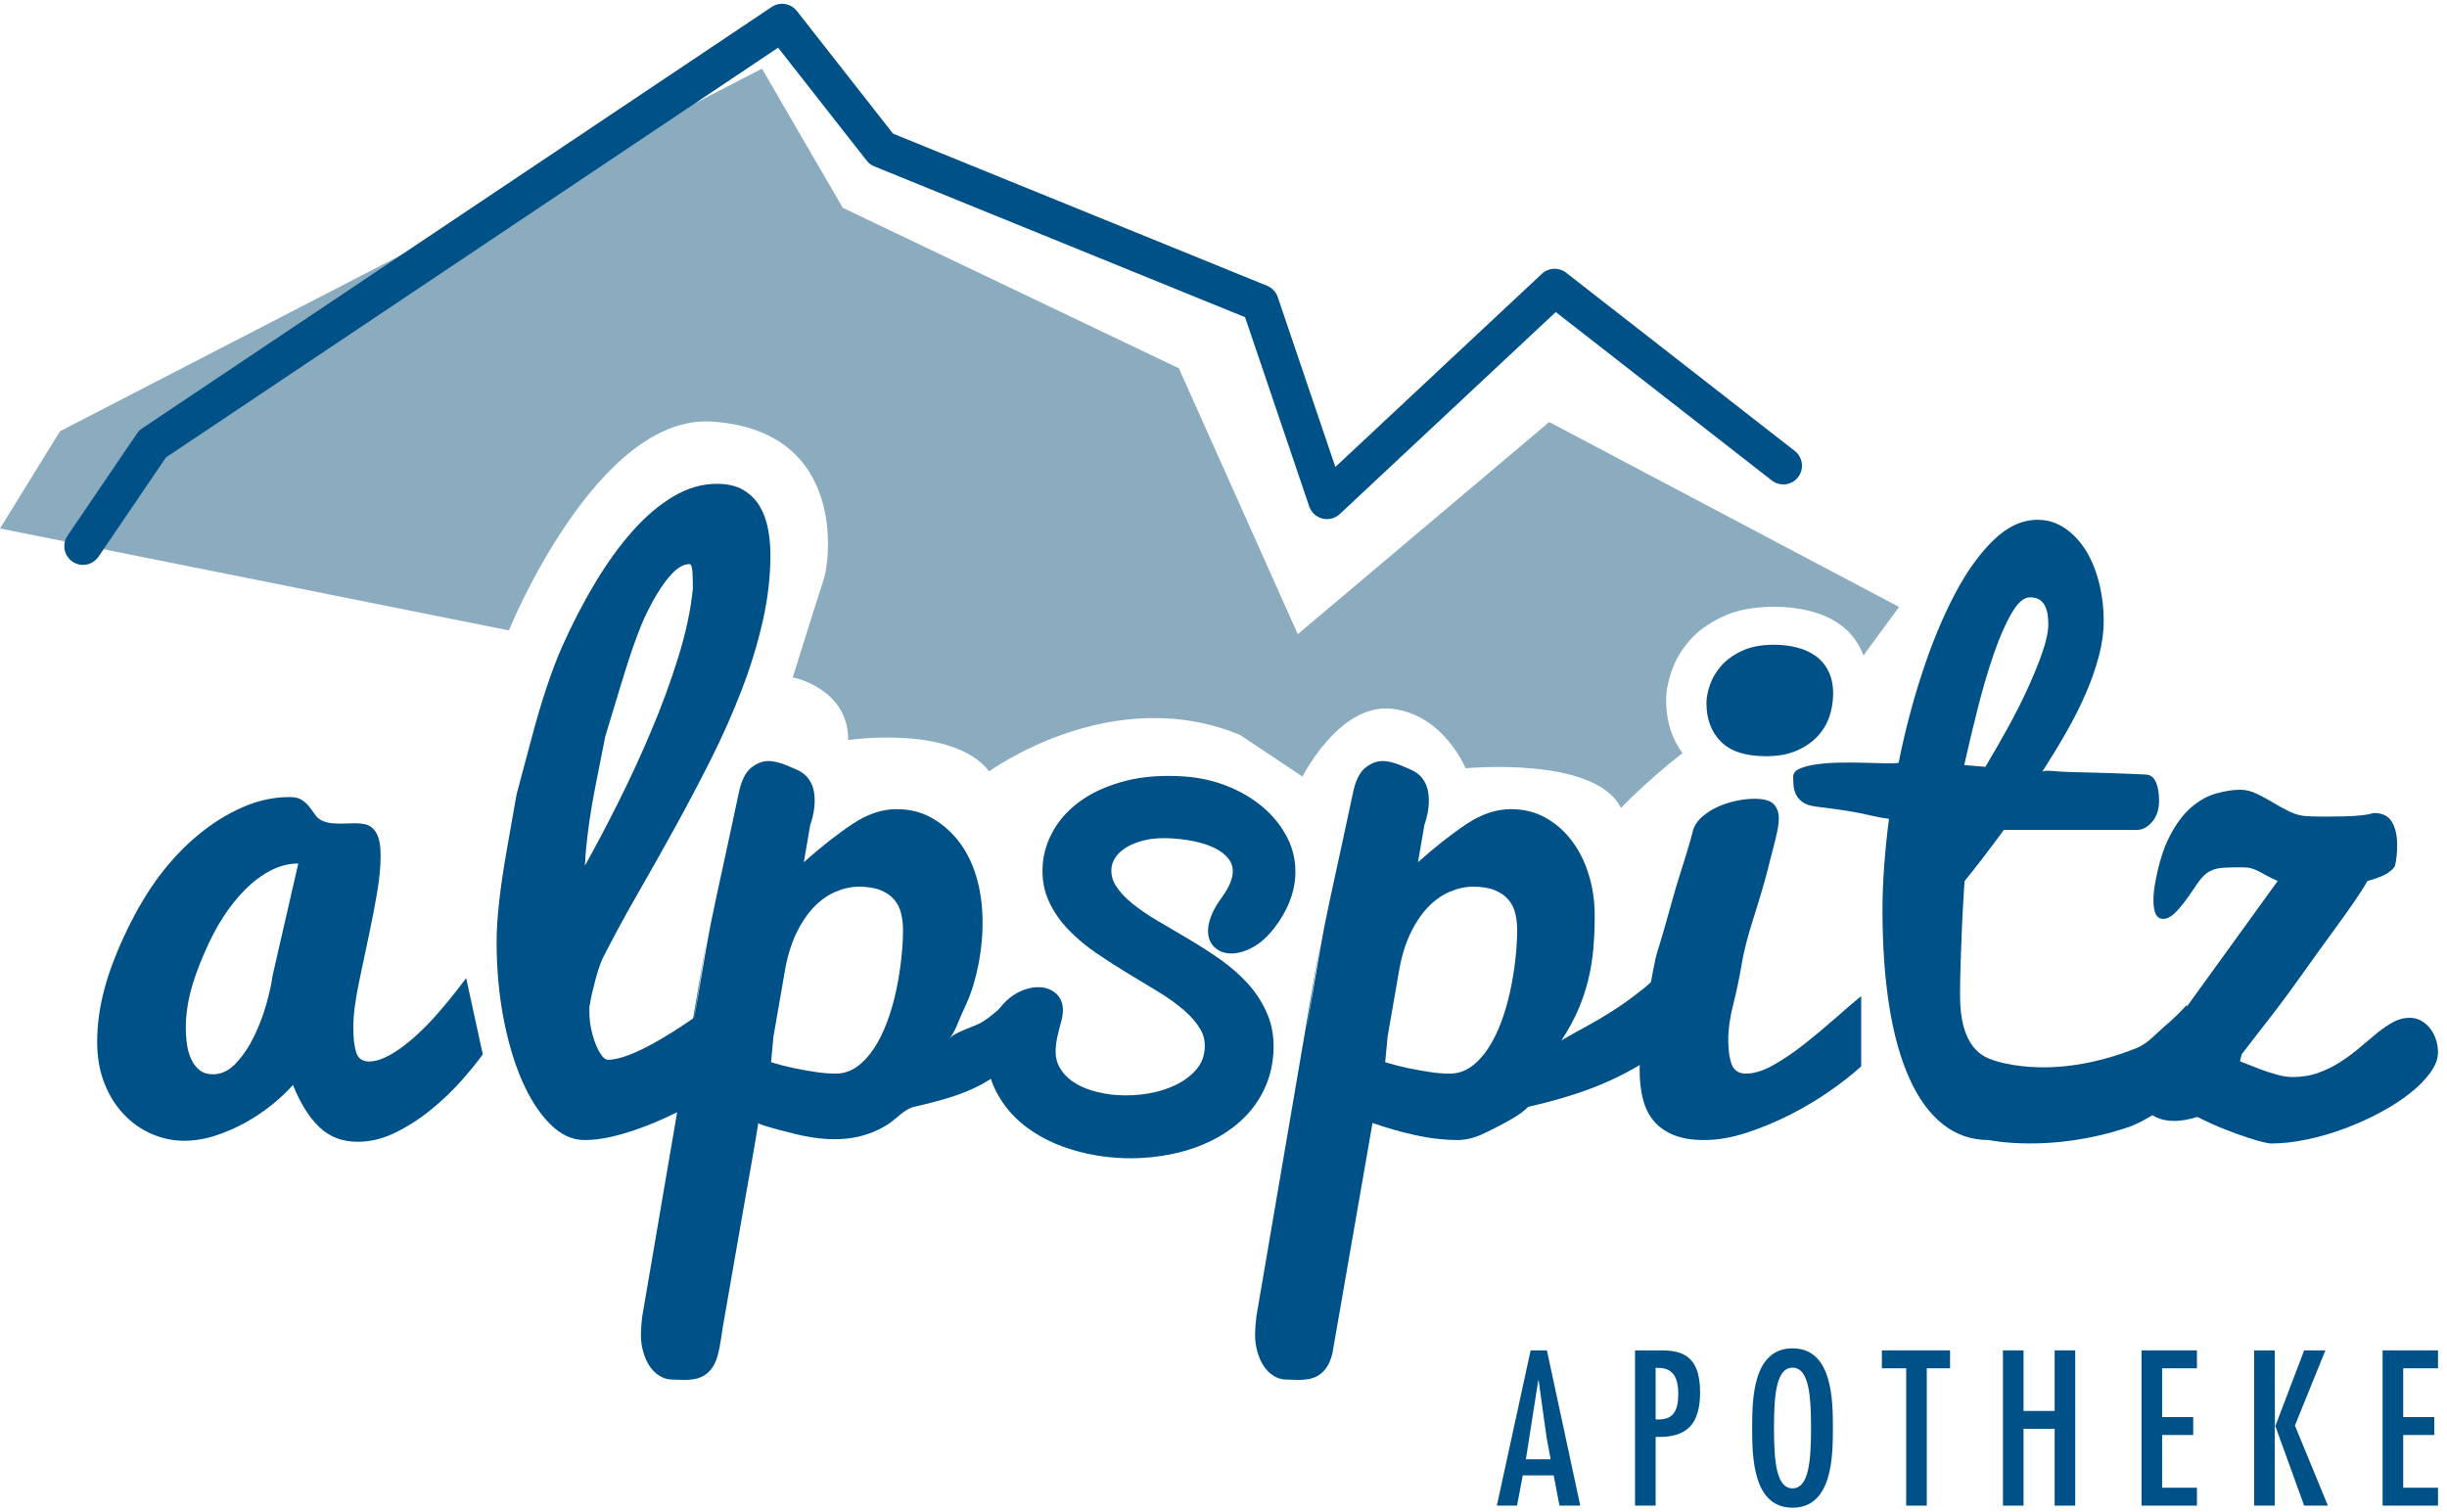 <?xml version="1.0" encoding="UTF-8" standalone="no"?>
<!DOCTYPE svg PUBLIC "-//W3C//DTD SVG 1.1//EN" "http://www.w3.org/Graphics/SVG/1.1/DTD/svg11.dtd">
<svg width="100%" height="100%" viewBox="0 0 495 306" version="1.1" xmlns="http://www.w3.org/2000/svg" xmlns:xlink="http://www.w3.org/1999/xlink" xml:space="preserve" xmlns:serif="http://www.serif.com/" style="fill-rule:evenodd;clip-rule:evenodd;stroke-linejoin:round;stroke-miterlimit:2;">
    <g id="g12" transform="matrix(0.133,0,0,-0.133,0,305.04)">
        <g id="ink_ext_XXXXXX">
            <g id="g121" serif:id="g12">
                <path id="path14" d="M2534.1,1228.85C2534.1,1241.88 2536.92,1256.55 2542.49,1272.95C2548.08,1289.35 2557.25,1304.74 2569.78,1319.16C2582.41,1333.59 2599.2,1345.73 2620.24,1355.61C2641.16,1365.52 2667.37,1370.51 2698.71,1370.51C2718.31,1370.51 2736.79,1368.21 2754.17,1363.69C2771.55,1359.17 2786.63,1352.22 2799.54,1342.89C2812.38,1333.59 2822.6,1321.28 2830.16,1306.01C2831.68,1302.93 2832.95,1299.66 2834.18,1296.36L2888.43,1370.24L2356.33,1651.5L1973.88,1328.82L1793.03,1733.28L1281.81,1977.38L1158.93,2189.06L91.281,1637.53L0,1489.58L773.992,1334.53C773.992,1334.53 907.781,1664.55 1083.68,1652.18C1290.21,1637.65 1261.32,1437.76 1253.39,1413.95C1245.46,1390.13 1205.74,1263.06 1205.74,1263.06C1205.74,1263.06 1290.17,1247.2 1290.17,1167.78C1290.17,1167.78 1448.96,1191.62 1504.56,1120.13C1504.56,1120.13 1689.98,1256.29 1885.74,1175.72L1981.04,1112.18C1981.04,1112.18 2036.62,1223.35 2116.04,1215.42C2195.46,1207.48 2229.16,1124.78 2229.16,1124.78C2229.16,1124.78 2425.76,1143.93 2465.46,1064.53C2465.46,1064.53 2503.32,1104.44 2559,1147.98C2542.73,1169.65 2534.1,1196.39 2534.1,1228.85" style="fill:rgb(139,171,190);fill-rule:nonzero;"/>
                <path id="path16" d="M124.855,1434.25C119.797,1434.49 114.785,1436.09 110.281,1439.12C97.293,1447.98 93.926,1465.67 102.742,1478.63L208.418,1634.2C210.488,1637.22 213.086,1639.84 216.145,1641.86L1173.79,2282.97C1186.13,2291.25 1202.78,2288.57 1212,2276.87L1358.26,2090.25L1927.17,1858.82C1934.83,1855.72 1940.73,1849.46 1943.4,1841.63L2031.04,1583.18L2345.13,1877.01C2355.34,1886.63 2371.02,1887.28 2382.03,1878.67L2729.82,1607.53C2742.19,1597.89 2744.41,1579.99 2734.76,1567.61C2725.1,1555.19 2707.2,1553 2694.84,1562.67L2366.25,1818.86L2037.68,1511.5C2030.64,1504.93 2020.68,1502.34 2011.33,1504.68C2001.94,1507.03 1994.42,1513.99 1991.28,1523.14L1893.69,1811.03L1329.84,2040.42C1325.24,2042.29 1321.24,2045.31 1318.17,2049.22L1183.49,2221L252.395,1597.66L149.813,1446.68C144.004,1438.15 134.426,1433.78 124.855,1434.25" style="fill:rgb(0,81,135);fill-rule:nonzero;"/>
                <path id="path18" d="M282.578,731C282.578,721.922 283.191,713.172 284.426,704.66C285.652,696.109 287.871,688.512 291.035,681.852C294.199,675.16 298.398,669.691 303.699,665.539C308.953,661.391 315.652,659.289 323.711,659.289C336.738,659.289 348.484,664.961 359.055,676.27C369.609,687.559 378.738,701.172 386.504,717.07C394.23,732.98 400.438,749.422 405.203,766.391C409.973,783.359 413.047,797.5 414.453,808.801L453.691,979.961C439.309,979.961 425.254,976.379 411.57,969.27C397.891,962.129 385.02,952.469 372.859,940.301C360.781,928.102 349.641,914.172 339.453,898.551C329.258,882.852 319.27,863.578 309.453,840.609C299.59,817.629 292.688,797.461 288.613,780.07C284.59,762.648 282.578,746.289 282.578,731ZM734.297,689.738C726.238,678.398 715.43,665.051 701.914,649.801C688.43,634.512 673.223,619.969 656.379,606.16C639.531,592.309 621.445,580.602 602.168,570.98C582.813,561.398 563.547,556.641 544.23,556.641C520.891,556.641 501.445,563.988 485.867,578.789C470.293,593.539 456.902,614.988 445.559,643.141C437.051,633.398 426.648,623.539 414.238,613.43C401.836,603.359 388.313,594.238 373.645,586.059C358.977,577.93 343.645,571.23 327.734,566.051C311.797,560.832 295.891,558.199 279.941,558.199C263.098,558.199 246.699,561.648 230.715,568.559C214.766,575.461 200.625,585.398 188.379,598.309C176.055,611.25 166.23,626.988 158.84,645.609C151.484,664.191 147.781,685.141 147.781,708.531C147.781,734.738 151.484,761.699 158.914,789.32C166.316,816.969 177.781,846.852 193.359,879.031C208.887,911.25 225.574,939.031 243.406,962.5C261.25,985.922 280.723,1006.38 301.934,1023.85C323.098,1041.35 345.449,1055.25 368.953,1065.56C392.422,1075.88 416.34,1081.06 440.715,1081.06C448.809,1081.06 455.176,1079.45 459.773,1076.25C464.336,1073.08 468.164,1069.43 471.16,1065.36C474.16,1061.29 477.078,1057.3 479.91,1053.39C482.703,1049.49 486.238,1046.66 490.48,1044.89C494.707,1043.08 499.023,1041.93 503.457,1041.4C507.859,1040.86 512.383,1040.62 516.98,1040.62C520.84,1040.62 524.836,1040.7 528.895,1040.86C532.969,1041.07 536.914,1041.15 540.82,1041.15C546.113,1041.15 551.047,1040.62 555.652,1039.55C560.215,1038.48 564.277,1036.18 567.813,1032.64C571.309,1029.07 574.063,1024.1 575.996,1017.73C577.93,1011.35 578.867,1002.64 578.867,991.672C578.867,974.859 577.102,956.289 573.613,935.82C570.117,915.359 566.094,894.398 561.531,872.949C557.012,851.5 551.875,827 546.074,799.551C540.281,772.102 537.363,748.922 537.363,730.102C537.363,714.031 538.848,701.461 541.848,692.371C544.844,683.289 551.25,678.77 561.074,678.77C568.43,678.77 576.16,680.621 584.258,684.281C592.305,687.898 600.488,692.699 608.699,698.621C616.965,704.539 625.227,711.199 633.484,718.719C641.711,726.199 649.551,733.961 656.914,741.941C674.094,760.762 691.477,781.961 709.023,805.629L734.297,689.738" style="fill:rgb(0,81,135);fill-rule:nonzero;"/>
                <path id="path20" d="M889.59,976.629C905.41,1004.99 922.266,1036.79 940.02,1072.22C957.813,1107.6 974.617,1144.05 990.438,1181.61C1006.35,1219.13 1020.07,1256.57 1031.66,1293.89C1043.29,1331.24 1050.68,1366.01 1053.85,1398.27C1053.85,1408.5 1053.6,1417.25 1053.11,1424.53C1052.62,1431.8 1051.05,1435.42 1048.34,1435.42C1038.73,1435.42 1028.33,1428.72 1017.2,1415.41C1006.05,1402.05 994.883,1384.01 983.738,1361.28C972.605,1338.52 959.324,1301.49 943.879,1250.2C928.352,1198.96 920.613,1173.31 920.613,1173.31C920.613,1173.27 915.938,1149.52 906.484,1101.93C897.031,1054.34 891.395,1012.59 889.59,976.629ZM889.063,559.27C870.195,559.27 852.645,567.449 836.379,583.879C820.098,600.281 805.918,622.309 793.84,649.961C781.836,677.582 772.395,709.641 765.527,746.09C758.699,782.539 755.332,820.801 755.332,860.871C755.332,895.34 760.391,941.332 770.496,998.82C780.605,1056.35 785.703,1085.12 785.703,1085.12C785.703,1085.12 793.352,1113.81 808.672,1171.26C824.004,1228.71 839.414,1274.78 854.824,1309.5C870.234,1344.19 887.004,1376.61 905.09,1406.73C923.164,1436.86 942.109,1463.16 962.004,1485.55C981.855,1507.95 1002.56,1525.54 1024.22,1538.36C1045.84,1551.18 1067.82,1557.55 1090.14,1557.55C1106.41,1557.55 1119.85,1554.47 1130.41,1548.27C1140.98,1542.06 1149.32,1533.84 1155.35,1523.69C1161.44,1513.5 1165.67,1501.99 1168.13,1489.09C1170.56,1476.18 1171.8,1463.08 1171.8,1449.72C1171.8,1416.55 1167.89,1382.73 1160.04,1348.34C1152.19,1313.9 1141.63,1279.34 1128.27,1244.57C1114.96,1209.81 1099.51,1174.91 1082.04,1139.99C1064.49,1105.01 1046.25,1070.37 1027.3,1035.93C1008.32,1001.53 989.246,967.629 970.059,934.262C950.906,900.93 933.23,868.301 917.043,836.461C915.273,832.922 913.43,828.32 911.492,822.648C909.52,816.969 907.715,810.891 905.945,804.32C904.18,797.781 902.41,790.801 900.645,783.359C898.918,775.922 897.48,768.691 896.418,761.621L896.418,754.141C896.418,744.941 897.402,736.02 899.336,727.352C901.262,718.68 903.645,710.91 906.484,703.961C909.277,697.059 912.273,691.59 915.438,687.531C918.605,683.461 921.602,681.398 924.441,681.398C931.262,681.398 939.07,682.84 947.859,685.641C956.66,688.512 966.023,692.289 975.938,697.102C985.801,701.832 995.945,707.34 1006.39,713.539C1016.78,719.738 1026.85,726.031 1036.59,732.398C1059.19,747.238 1082.95,764.422 1107.72,783.891L1154.25,672.898C1122.07,651.57 1090.26,632.539 1058.82,615.859C1045.06,608.832 1030.88,601.879 1016.21,595.059C1001.57,588.199 986.863,582.121 972.031,576.77C957.234,571.43 942.773,567.199 928.672,563.988C914.578,560.832 901.387,559.27 889.063,559.27" style="fill:rgb(0,81,135);fill-rule:nonzero;"/>
                <path id="path22" d="M1306.75,944.699C1294.79,944.699 1282.79,942.109 1270.83,936.969C1258.88,931.879 1247.73,923.949 1237.5,913.219C1227.23,902.449 1218.14,888.691 1210.3,871.961C1202.41,855.191 1196.61,834.98 1192.87,811.391C1189.55,792.359 1186.5,774.98 1183.79,759.23C1181,743.5 1178.57,729.441 1176.44,716.988C1175,703.02 1173.81,689.91 1172.73,677.66C1184.25,674.172 1195.75,671.172 1207.26,668.75C1217.36,666.648 1227.97,664.719 1239.15,662.988C1250.28,661.23 1260.93,660.359 1271,660.359C1282.87,660.359 1293.68,663.852 1303.42,670.879C1313.16,677.91 1321.88,687.32 1329.56,699.07C1337.25,710.832 1343.82,724.23 1349.4,739.352C1355,754.43 1359.52,770.129 1363.01,786.441C1366.46,802.762 1369.09,818.91 1370.82,834.891C1372.59,850.879 1373.45,865.512 1373.45,878.859C1373.45,887.621 1372.5,896 1370.62,903.891C1368.72,911.781 1365.35,918.691 1360.38,924.641C1355.41,930.648 1348.54,935.461 1339.87,939.148C1331.12,942.809 1320.11,944.699 1306.75,944.699ZM1232.29,1038.44L1222.59,981.93C1249.96,1006.22 1274.82,1025.74 1297.22,1040.49C1319.61,1055.25 1341.77,1062.64 1363.62,1062.64C1383.85,1062.64 1401.81,1058.12 1417.5,1049.12C1503.93,999.641 1505.57,879.031 1480.34,794.621C1476.31,781.141 1470.89,768.191 1464.77,755.5C1457.98,741.398 1453.87,725.91 1444,713.461C1452.06,723.691 1480.79,731.172 1492.46,738.031C1511.41,749.211 1526.04,765.609 1543.71,778.629C1559.37,790.18 1569.84,734.738 1577.16,753.57C1581.76,744.031 1581.85,718.719 1579.26,715.922C1514.2,646.93 1480.75,630.531 1390.29,609.82C1375.38,606.398 1362.97,591.109 1350.35,583.102C1333.71,572.5 1315.18,565.602 1295.69,562.52C1269.84,558.371 1243.51,561.109 1218.07,566.5C1213.63,567.398 1152.85,582.121 1153.34,585.32C1147.14,545.09 1139.45,504.98 1132.51,464.871C1121.53,401.922 1110.56,339 1099.59,276.121C1097.21,262.309 1095.77,247.891 1092.31,234.332C1090.1,225.41 1087.1,218.34 1083.36,213.039C1079.62,207.781 1075.43,203.75 1070.78,201.039C1066.09,198.289 1061.25,196.52 1056.19,195.66C1051.18,194.789 1046.21,194.379 1041.4,194.379C1038.03,194.379 1034.82,194.461 1031.87,194.629C1028.87,194.84 1025.86,194.922 1022.86,194.922C1015.79,194.922 1009.26,196.762 1003.3,200.422C997.305,204.121 992.285,209.051 988.137,215.18C984.07,221.34 980.82,228.531 978.438,236.789C976.055,245.012 974.863,253.68 974.863,262.801C974.863,267.039 975.066,271.602 975.398,276.531C975.77,281.422 976.262,286.52 976.965,291.781C983.945,332.629 990.066,368.34 995.293,398.961C1000.51,429.57 1005.23,457.18 1009.42,481.762C1013.66,506.332 1017.48,528.809 1020.98,549.238C1024.46,569.629 1027.92,590.051 1031.42,610.469C1034.9,630.891 1038.6,652.512 1042.51,675.359C1046.37,698.172 1050.81,724.141 1055.78,753.191C1060.75,782.25 1066.46,815.488 1072.83,852.852C1079.21,890.211 1046.37,688.629 1054.96,738.809L1057.42,753.359C1059.07,763.059 1061.33,776.211 1064.21,792.809C1067.04,809.422 1070.33,828.98 1074.19,851.461C1078.06,873.98 1082.78,898.102 1088.46,923.91C1094.08,949.711 1099.92,976.629 1105.96,1004.74C1112,1032.81 1118.04,1060.88 1124.04,1088.99C1127.82,1106.49 1133.95,1118.7 1142.41,1125.56C1150.92,1132.38 1159.63,1135.84 1168.71,1135.84C1174.35,1135.84 1181,1134.6 1188.68,1132.14C1196.33,1129.71 1204.01,1126.01 1212.28,1122.39C1257.11,1102.67 1232.29,1038.44 1232.29,1038.44" style="fill:rgb(0,81,135);fill-rule:nonzero;"/>
                <path id="path24" d="M2595.46,1223.94C2595.46,1232.12 2597.23,1241.32 2600.72,1251.6C2604.21,1261.87 2609.97,1271.53 2617.81,1280.57C2625.74,1289.61 2636.27,1297.21 2649.46,1303.42C2662.57,1309.63 2679,1312.75 2698.65,1312.75C2710.94,1312.75 2722.53,1311.31 2733.42,1308.47C2744.31,1305.64 2753.76,1301.29 2761.86,1295.45C2769.91,1289.61 2776.32,1281.89 2781.04,1272.31C2785.81,1262.78 2788.15,1251.44 2788.15,1238.33C2788.15,1226.29 2786.22,1214.57 2782.36,1203.23C2778.5,1191.89 2772.37,1181.82 2763.96,1172.95C2755.53,1164.11 2744.92,1156.92 2732.1,1151.41C2719.28,1145.94 2703.91,1143.19 2686.04,1143.19C2655.13,1143.19 2632.32,1150.5 2617.57,1165.22C2602.86,1179.93 2595.46,1199.49 2595.46,1223.94ZM2830.81,671.422C2818.19,659.828 2802.5,647.461 2783.72,634.309C2764.89,621.109 2744.64,608.988 2722.9,597.98C2701.11,586.93 2678.93,577.68 2656.28,570.32C2633.63,562.969 2612.15,559.27 2591.81,559.27C2573.52,559.27 2558.14,561.809 2545.73,566.91C2533.24,571.961 2523.17,579.07 2515.45,588.238C2507.68,597.359 2502.18,608.5 2498.85,621.648C2495.48,634.801 2493.83,649.309 2493.83,665.09C2493.83,687.199 2496.3,713 2501.23,742.512C2511.34,803.5 2517.83,837.73 2520.7,845.289C2525.52,860.25 2535.05,893.449 2549.43,944.898C2562.74,986.82 2571.01,1014.11 2574.13,1026.77C2575.86,1035.65 2580.66,1043.61 2588.59,1050.72C2595.83,1057.14 2604.05,1062.35 2613.17,1066.42C2622.29,1070.53 2631.79,1073.53 2641.61,1075.5C2651.47,1077.44 2660.35,1078.42 2668.28,1078.42C2682.74,1078.42 2692.57,1075.71 2697.74,1070.25C2702.92,1064.82 2705.52,1057.51 2705.52,1048.39C2705.52,1040.66 2703.7,1029.77 2700.13,1015.67C2696.47,1001.57 2692.4,985.512 2687.8,967.469C2683.15,949.43 2676.34,926.25 2667.29,897.891C2658.25,869.539 2652.05,845.371 2648.76,825.359C2645.43,805.352 2641.24,785.488 2636.23,765.73C2631.17,746 2628.62,728.09 2628.62,711.941C2628.62,696.109 2630.39,683.578 2633.89,674.289C2637.42,665.012 2644.61,660.359 2655.46,660.359C2668.12,660.359 2682.17,664.719 2697.63,673.512C2713.04,682.27 2728.69,692.91 2744.47,705.359C2760.25,717.852 2775.7,730.719 2790.83,744.07C2805.91,757.391 2819.22,768.809 2830.81,778.309L2830.81,671.422" style="fill:rgb(0,81,135);fill-rule:nonzero;"/>
                <path id="path26" d="M3115.4,1343.94C3115.4,1347.8 3115.16,1352.08 3114.62,1356.8C3114.08,1361.53 3112.93,1365.97 3111.16,1370.16C3109.39,1374.35 3106.69,1377.84 3102.99,1380.68C3099.29,1383.47 3094.07,1384.87 3087.41,1384.87C3078.25,1384.87 3069,1376.86 3059.63,1360.79C3050.3,1344.8 3041.3,1324.3 3032.68,1299.39C3024.04,1274.49 3015.95,1247.04 3008.34,1217.08C3000.78,1187.08 2993.84,1157.98 2987.51,1129.79C2992.77,1129.26 2998.03,1128.81 3003.33,1128.39C3008.63,1128.02 3014.05,1127.53 3019.73,1127.04C3030.33,1144.71 3041.3,1163.9 3052.77,1184.53C3064.19,1205.12 3074.51,1225.42 3083.67,1245.39C3092.83,1265.32 3100.44,1283.98 3106.44,1301.32C3112.4,1318.67 3115.4,1332.84 3115.4,1343.94ZM3025.03,559.27C2998.48,559.27 2975.06,567.32 2954.83,583.469C2934.58,599.621 2917.65,622.879 2904.04,653.25C2890.4,683.621 2880.21,720.359 2873.39,763.551C2866.61,806.738 2863.19,855.359 2863.19,909.398C2863.19,930.48 2864.06,952.922 2865.83,976.789C2867.55,1000.67 2869.98,1024.34 2873.1,1047.89C2862.54,1049.45 2854.28,1050.89 2848.49,1052.29C2842.61,1053.64 2836.45,1055 2829.91,1056.4C2823.38,1057.76 2815.08,1059.19 2805,1060.75C2794.94,1062.32 2780.35,1064.29 2761.28,1066.63C2752.81,1067.82 2746.28,1070.04 2741.68,1073.37C2737.07,1076.7 2733.7,1080.6 2731.56,1085.08C2729.47,1089.56 2728.24,1094.29 2727.91,1099.18C2727.54,1104.02 2727.37,1108.26 2727.37,1111.79C2727.37,1117.3 2730.79,1121.53 2737.7,1124.45C2744.55,1127.37 2753.39,1129.55 2764.11,1130.98C2774.92,1132.42 2786.68,1133.24 2799.58,1133.45C2812.48,1133.61 2824.81,1133.53 2836.65,1133.16C2848.49,1132.83 2859.04,1132.59 2868.42,1132.38C2877.74,1132.22 2884.2,1132.46 2887.73,1133.16C2897.18,1180.42 2909.18,1226.2 2923.73,1270.46C2938.28,1314.76 2954.55,1354.13 2972.59,1388.61C2990.63,1423.09 3010.36,1450.75 3031.73,1471.54C3053.1,1492.38 3075.54,1502.81 3099.04,1502.81C3114.12,1502.81 3127.89,1498.58 3140.38,1490.16C3152.88,1481.73 3163.48,1470.52 3172.24,1456.5C3181.03,1442.49 3187.76,1426.09 3192.53,1407.35C3197.26,1388.57 3199.64,1369.01 3199.64,1348.67C3199.64,1331.86 3197.22,1314.06 3192.29,1295.37C3187.35,1276.67 3180.7,1257.6 3172.24,1238.2C3163.85,1218.81 3153.91,1199.12 3142.48,1179.23C3131.09,1159.3 3119.05,1139.57 3106.44,1119.97C3109.6,1121.16 3114.86,1121.37 3122.27,1120.67C3129.62,1119.93 3138.13,1119.44 3147.78,1119.15C3157.44,1118.9 3167.88,1118.61 3179.09,1118.33C3190.31,1118.04 3201.25,1117.75 3211.77,1117.38C3222.29,1117.01 3232.11,1116.69 3241.23,1116.31C3250.35,1115.98 3257.92,1115.62 3263.88,1115.28C3270.9,1114.87 3276,1110.97 3279.12,1103.58C3282.32,1096.13 3283.89,1086.76 3283.89,1075.43C3283.89,1062.32 3280.35,1051.63 3273.37,1043.37C3266.3,1035.15 3258.57,1031.04 3250.15,1031.04L3047.75,1031.04C3037.52,1016.99 3027.21,1003.22 3016.81,989.699C3006.42,976.18 2996.8,963.969 2988,953.129C2986.56,931.34 2985.37,909.93 2984.31,888.891C2983.94,879.73 2983.6,870.359 2983.23,860.699C2982.91,851.039 2982.54,841.469 2982.17,832.02C2981.84,822.531 2981.55,813.398 2981.43,804.641C2981.22,795.852 2981.14,787.762 2981.14,780.398C2981.14,761.461 2982.91,745.469 2986.4,732.48C2989.93,719.5 2995.07,708.891 3001.77,700.641C3008.47,692.371 3016.64,686.422 3026.35,682.719C3026.35,682.719 3114.16,644.789 3250.03,699.359C3266.17,705.809 3277.85,719.871 3290.83,730.922C3303.86,741.98 3315.62,753.32 3326.17,764.91L3326.17,630.109C3292.44,610.43 3264.66,588.07 3236.02,578.5C3118.23,539.051 3025.03,559.27 3025.03,559.27" style="fill:rgb(0,81,135);fill-rule:nonzero;"/>
                <path id="path28" d="M3245.79,653.578C3245.79,661.391 3247.23,667.879 3250.03,673.02C3252.82,678.16 3256.52,683.051 3261.12,687.691C3265.64,692.289 3270.9,696.98 3276.9,701.781C3282.86,706.551 3288.98,712.559 3295.31,719.66L3464.3,953.371C3458.01,956.211 3452.54,958.879 3447.98,961.34C3443.42,963.852 3439.31,966.07 3435.65,968.039C3431.95,969.969 3428.17,971.5 3424.31,972.559C3420.45,973.629 3416.21,974.172 3411.65,974.172C3400.43,974.172 3391.14,974 3383.75,973.629C3376.4,973.301 3370.15,972.109 3365.05,970.059C3359.96,968 3355.39,964.922 3351.37,960.852C3347.34,956.738 3342.86,950.898 3337.97,943.391C3327.08,926.988 3317.96,914.949 3310.56,907.262C3303.2,899.539 3296.54,895.711 3290.55,895.711C3284.96,895.711 3281.02,898.262 3278.71,903.32C3276.45,908.41 3275.3,915.191 3275.3,923.621C3275.3,927.109 3275.47,930.891 3275.79,934.961C3276.16,938.988 3276.7,943.102 3277.39,947.328C3282.7,977.859 3290.21,1002.6 3300.04,1021.55C3309.9,1040.49 3320.83,1055.16 3332.96,1065.52C3345.08,1075.88 3357.7,1082.9 3370.85,1086.56C3384.03,1090.26 3396.24,1092.11 3407.46,1092.11C3415.89,1092.11 3424.31,1090.06 3432.73,1085.94C3441.16,1081.83 3449.5,1077.27 3457.76,1072.3C3465.98,1067.29 3474.4,1062.73 3483,1058.61C3491.58,1054.51 3500.46,1052.25 3509.63,1051.92C3516.61,1051.55 3523.02,1051.38 3528.82,1051.38L3544.88,1051.38C3558.9,1051.38 3570.16,1051.63 3578.58,1052.16C3586.96,1052.7 3593.42,1053.32 3597.81,1054.05C3602.17,1054.75 3605.25,1055.37 3607.02,1055.9C3608.79,1056.44 3610.15,1056.73 3611.21,1056.73C3623.5,1056.73 3632.37,1052.33 3637.8,1043.58C3643.26,1034.82 3645.98,1022.95 3645.98,1007.95C3645.98,995.82 3644.91,985.469 3642.81,976.879C3642.07,974.039 3638.58,970.379 3632.29,965.898C3625.97,961.469 3615.45,957.281 3600.69,953.371C3596.5,945.52 3589.43,934.512 3579.65,920.289C3569.79,906.031 3558.49,890.211 3545.66,872.781C3532.88,855.359 3518.62,835.629 3503.01,813.57C3487.39,791.5 3473.34,772.391 3460.93,756.199C3448.44,740.012 3437.54,725.949 3428.25,714.031C3418.93,702.121 3412.72,694.059 3409.56,689.789L3406.92,679.102C3407.26,679.102 3410.46,677.871 3416.43,675.359C3422.38,672.898 3429.4,670.141 3437.46,667.102C3445.56,664.059 3454.06,661.309 3463.03,658.801C3471.98,656.332 3479.75,655.102 3486.45,655.102C3501.16,655.102 3514.6,657.32 3526.72,661.762C3538.85,666.199 3550.02,671.781 3560.42,678.57C3570.77,685.352 3580.43,692.5 3589.35,700.18C3598.31,707.828 3606.93,715.02 3615.2,721.801C3623.42,728.539 3631.59,734.129 3639.69,738.602C3647.74,743.039 3656.17,745.27 3664.92,745.27C3671.58,745.27 3677.62,743.66 3683.09,740.461C3688.55,737.25 3693.12,733.18 3696.78,728.211C3700.47,723.191 3703.31,717.609 3705.2,711.398C3707.13,705.16 3708.12,699.031 3708.12,692.988C3708.12,683.051 3704.25,672.73 3696.52,661.93C3688.8,651.199 3678.45,640.641 3665.42,630.398C3652.47,620.129 3637.39,610.391 3620.18,601.18C3602.99,591.941 3584.99,583.84 3566.21,576.809C3547.43,569.789 3528.28,564.238 3508.8,560.172C3489.33,556.059 3471,554.012 3453.82,554.012C3452.38,554.012 3448.72,554.66 3442.72,556.02C3436.76,557.379 3428.88,559.641 3419.05,562.84C3409.23,566.051 3397.76,570.16 3384.78,575.211C3371.84,580.27 3357.62,586.68 3342.16,594.441C3328.85,590.379 3317.26,588.359 3307.43,588.359C3296.88,588.359 3287.75,590.129 3280.07,593.66C3272.3,597.199 3265.89,602.012 3260.83,608.09C3255.74,614.172 3251.95,621.078 3249.49,628.801C3247.07,636.57 3245.79,644.828 3245.79,653.578" style="fill:rgb(0,81,135);fill-rule:nonzero;"/>
                <path id="path30" d="M2240.85,944.699C2228.89,944.699 2216.93,942.109 2204.97,936.969C2192.97,931.879 2181.84,923.949 2171.6,913.219C2161.33,902.449 2152.25,888.691 2144.39,871.961C2136.55,855.191 2130.71,834.98 2126.97,811.391C2123.64,792.359 2120.64,774.98 2117.89,759.23C2115.14,743.5 2112.68,729.441 2110.54,716.988C2109.14,703.02 2107.91,689.91 2106.84,677.66C2118.34,674.172 2129.85,671.172 2141.36,668.75C2151.46,666.648 2162.11,664.719 2173.24,662.988C2184.38,661.23 2195.03,660.359 2205.14,660.359C2216.97,660.359 2227.78,663.852 2237.52,670.879C2247.3,677.91 2256.02,687.32 2263.65,699.07C2271.34,710.832 2277.96,724.23 2283.51,739.352C2289.09,754.43 2293.61,770.129 2297.11,786.441C2300.61,802.762 2303.19,818.91 2304.91,834.891C2306.73,850.879 2307.55,865.512 2307.55,878.859C2307.55,887.621 2306.64,896 2304.76,903.891C2302.86,911.781 2299.45,918.691 2294.48,924.641C2289.5,930.648 2282.69,935.461 2273.97,939.148C2265.21,942.809 2254.21,944.699 2240.85,944.699ZM2166.43,1038.44L2156.69,981.93C2184.01,1006.22 2208.96,1025.74 2231.32,1040.49C2253.75,1055.25 2275.86,1062.64 2297.76,1062.64C2317.94,1062.64 2335.9,1058.12 2351.6,1049.12C2367.38,1040.08 2380.69,1028.17 2391.63,1013.25C2402.6,998.371 2410.99,981.191 2416.78,961.789C2422.62,942.398 2425.49,922.102 2425.49,900.969C2425.49,883.102 2424.79,866.121 2423.4,850.18C2421.99,834.199 2419.45,818.578 2415.75,803.332C2412.05,788.039 2406.95,772.84 2400.51,757.762C2394.01,742.68 2385.51,727.059 2374.94,710.91C2387.6,718.262 2400.38,725.461 2413.45,732.48C2426.4,739.512 2439.46,747.238 2452.62,755.66C2465.76,764.09 2479.03,773.449 2492.35,783.809C2505.7,794.172 2519.39,806.371 2533.45,820.43L2573.96,733.551C2554.7,716 2535.46,700.719 2516.31,687.73C2497.2,674.738 2477.56,663.441 2457.38,653.789C2437.16,644.129 2416.12,635.789 2394.18,628.762C2372.23,621.73 2348.97,615.398 2324.39,609.82C2318.52,603.852 2310.42,597.859 2300.2,591.898C2289.96,585.941 2279.8,580.469 2269.74,575.582C2258.31,569.949 2245.95,562.762 2227.73,560.07L2219.77,559.27C2197.25,559.27 2174.69,561.77 2152.13,566.832C2129.56,571.84 2108.03,578 2087.56,585.32L2026.46,234.332C2024.2,225.41 2021.19,218.34 2017.45,213.039C2013.76,207.781 2009.52,203.75 2004.88,201.039C2000.2,198.289 1995.34,196.52 1990.29,195.66C1985.27,194.789 1980.34,194.379 1975.46,194.379C1972.13,194.379 1968.93,194.461 1965.97,194.629C1962.96,194.84 1959.96,194.922 1957,194.922C1949.93,194.922 1943.36,196.762 1937.4,200.422C1931.45,204.121 1926.39,209.051 1922.28,215.18C1918.16,221.34 1914.96,228.531 1912.54,236.789C1910.2,245.012 1908.96,253.68 1908.96,262.801C1908.96,267.039 1909.17,271.602 1909.5,276.531C1909.86,281.422 1910.4,286.52 1911.05,291.781C1918.05,332.629 1924.17,368.34 1929.38,398.961C1934.65,429.57 1939.34,457.18 1943.53,481.762C1947.71,506.332 1951.58,528.809 1955.07,549.238C1958.56,569.629 1962.02,590.051 1965.55,610.469C1969,630.891 1972.71,652.512 1976.6,675.359C1980.51,698.172 1984.95,724.141 1989.92,753.191C1994.85,782.25 2000.57,815.488 2006.93,852.852C2013.3,890.211 1980.47,688.629 1989.06,738.809L1991.56,753.359C1993.21,763.059 1995.47,776.211 1998.3,792.809C2001.09,809.422 2004.42,828.98 2008.29,851.461C2012.15,873.98 2016.92,898.102 2022.55,923.91C2028.18,949.711 2034.01,976.629 2040.06,1004.74C2046.09,1032.81 2052.14,1060.88 2058.18,1088.99C2061.92,1106.49 2068.05,1118.7 2076.55,1125.56C2085.02,1132.38 2093.77,1135.84 2102.81,1135.84C2108.48,1135.84 2115.1,1134.6 2122.78,1132.14C2130.47,1129.71 2138.11,1126.01 2146.42,1122.39C2191.2,1102.67 2166.43,1038.44 2166.43,1038.44" style="fill:rgb(0,81,135);fill-rule:nonzero;"/>
                <path id="path32" d="M1957.99,1019.12C1948.91,1036.92 1936.21,1052.74 1920.22,1066.18C1904.56,1079.37 1886.24,1090.09 1865.68,1098.11C1845.34,1106.04 1823.94,1110.77 1802.2,1112.29C1768.62,1114.63 1738.66,1112.45 1712.81,1105.88C1686.85,1099.26 1664.4,1089.6 1646.24,1077.07C1627.71,1064.33 1613.2,1049.12 1603.13,1031.86C1592.98,1014.52 1587.19,996.281 1585.91,977.57C1584.51,957.559 1587.68,939.07 1595.24,922.551C1602.43,906.809 1612.58,892.141 1625.36,878.91C1637.65,866.25 1651.95,854.289 1667.9,843.398C1683.26,832.84 1699.21,822.648 1715.2,812.988C1731.1,803.5 1746.68,794.012 1761.96,784.719C1776.51,775.879 1789.54,766.469 1800.71,756.852C1811.24,747.852 1819.58,738.16 1825.58,728.039C1830.88,719.09 1833.06,709.391 1832.31,698.379C1831.49,686.301 1827.51,676.18 1820.27,667.469C1812.34,657.98 1802.16,650.051 1789.95,643.879C1777.17,637.469 1762.71,632.871 1746.92,630.16C1730.77,627.441 1714.66,626.621 1698.76,627.691C1685.44,628.629 1672.58,630.98 1660.37,634.719C1648.75,638.25 1638.48,643.219 1629.92,649.43C1621.71,655.391 1615.5,662.422 1610.98,670.922C1606.71,678.98 1604.98,688.219 1605.72,699.281C1606.13,704.789 1606.83,709.879 1607.77,714.48C1608.84,719.5 1609.95,724.102 1611.02,728.25C1612.13,732.531 1613.2,736.469 1614.23,740.082C1615.5,744.73 1616.28,749.211 1616.57,753.48C1617.6,768.191 1611.8,776.871 1606.79,781.59C1600.25,787.672 1592.08,791.09 1582.42,791.738C1574.37,792.32 1565.4,790.801 1556.2,787.352C1547.24,783.941 1538.69,778.551 1530.84,771.32C1523.15,764.129 1516.5,755.082 1511.16,744.441C1505.62,733.512 1502.29,720.609 1501.3,706.18C1499.44,679.352 1503.96,654.98 1514.78,633.73C1525.38,612.98 1540.29,595.059 1559.16,580.512C1577.61,566.25 1599.23,554.949 1623.31,546.941C1647.1,539.012 1672.13,534.07 1697.77,532.352C1705.01,531.82 1712.24,531.57 1719.43,531.57C1730.44,531.57 1741.66,532.18 1752.71,533.34C1770.92,535.27 1788.76,538.801 1805.69,543.809C1822.78,548.91 1839.06,555.859 1854.1,564.441C1869.35,573.16 1882.99,583.68 1894.66,595.719C1906.46,607.93 1916.19,622.141 1923.52,637.969C1930.95,653.949 1935.43,671.832 1936.75,691.18C1938.22,712.801 1935.22,732.691 1927.87,750.281C1920.76,767.328 1910.73,783.07 1898.03,797.129C1885.74,810.648 1871.4,823.18 1855.46,834.359C1840.21,845.051 1824.18,855.359 1807.82,865.059C1791.8,874.512 1776.14,883.711 1760.9,892.672C1746.31,901.219 1733.28,910.141 1722.1,919.18C1711.49,927.73 1703.12,936.77 1697.16,946.102C1691.98,954.191 1689.8,962.91 1690.5,972.77C1690.87,977.98 1692.71,983.199 1696.21,988.711C1699.75,994.34 1705.21,999.52 1712.53,1004.12C1720.29,1009.02 1730.12,1012.88 1741.79,1015.59C1753.62,1018.39 1767.84,1019.17 1783.87,1018.1C1798.87,1017.07 1812.64,1014.89 1824.88,1011.69C1836.59,1008.64 1846.49,1004.58 1854.38,999.602C1861.62,995.082 1867.13,989.82 1870.82,983.859C1874.07,978.559 1875.47,972.602 1874.97,965.66C1874.65,960.891 1873.21,955.512 1870.78,949.59C1868.12,943.301 1864.13,936.398 1858.95,929.211C1851.8,919.551 1846.7,911 1843.42,903.109C1839.88,894.73 1837.95,887.371 1837.5,880.68C1836.55,866.91 1841.56,858.48 1845.97,853.801C1851.96,847.512 1860.14,843.852 1869.68,843.16C1880.03,842.461 1891.87,845.371 1904.32,851.949C1916.28,858.191 1927.58,868.18 1938.02,881.66C1948.05,894.809 1955.73,907.922 1960.82,920.531C1966.04,933.398 1969.08,946.34 1969.99,959.039C1971.46,980.449 1967.4,1000.67 1957.99,1019.12" style="fill:rgb(0,81,135);fill-rule:nonzero;"/>
                <path id="path34" d="M2352.18,107.73L2340.25,193.582L2339.6,193.582L2320.82,73.621L2358.45,73.621L2352.18,107.73ZM2352.79,239.32L2403.53,3.148L2371.9,3.148L2363.11,49.172L2316.11,49.172L2307.36,3.148L2276.68,3.148L2328.06,239.32L2352.79,239.32" style="fill:rgb(0,81,135);fill-rule:nonzero;"/>
                <path id="path36" d="M2518.16,212.691L2518.16,134.359C2545.08,132.512 2552.6,147.199 2552.6,173.551C2552.6,194.82 2546.31,212.691 2522.52,212.691L2518.16,212.691ZM2486.81,3.148L2486.81,239.32L2524.38,239.32C2551.35,239.32 2585.78,236.809 2585.78,176.031C2585.78,128.141 2567,105.859 2518.16,107.73L2518.16,3.148L2486.81,3.148" style="fill:rgb(0,81,135);fill-rule:nonzero;"/>
                <path id="path38" d="M2698.17,121.23C2698.17,71.102 2701.61,29.441 2726.39,29.441C2751.13,29.441 2754.54,71.102 2754.54,121.23C2754.54,171.332 2751.13,212.98 2726.39,212.98C2701.61,212.98 2698.17,171.332 2698.17,121.23ZM2787.78,121.23C2787.78,78.609 2787.13,0 2726.39,0C2665.61,0 2664.99,78.609 2664.99,121.23C2664.99,163.809 2665.61,242.422 2726.39,242.422C2787.13,242.422 2787.78,163.809 2787.78,121.23" style="fill:rgb(0,81,135);fill-rule:nonzero;"/>
                <path id="path40" d="M2965.96,239.32L2965.96,212.07L2930.58,212.07L2930.58,3.148L2899.24,3.148L2899.24,212.07L2862.28,212.07L2862.28,239.32L2965.96,239.32" style="fill:rgb(0,81,135);fill-rule:nonzero;"/>
                <path id="path42" d="M3077.71,239.32L3077.71,147.199L3125.06,147.199L3125.06,239.32L3156.35,239.32L3156.35,3.148L3125.06,3.148L3125.06,119.961L3077.71,119.961L3077.71,3.148L3046.4,3.148L3046.4,239.32L3077.71,239.32" style="fill:rgb(0,81,135);fill-rule:nonzero;"/>
                <path id="path44" d="M3341.46,239.32L3341.46,212.07L3288.54,212.07L3288.54,137.832L3335.79,137.832L3335.79,110.59L3288.54,110.59L3288.54,30.391L3341.46,30.391L3341.46,3.148L3257.18,3.148L3257.18,239.32L3341.46,239.32" style="fill:rgb(0,81,135);fill-rule:nonzero;"/>
                <path id="path46" d="M3459.79,239.32L3460.09,124.988L3461.03,124.988L3504.55,239.32L3536.83,239.32L3490.48,124.988L3540.62,3.148L3504.55,3.148L3460.41,124.988L3459.79,124.988L3459.79,3.148L3428.46,3.148L3428.46,239.32L3459.79,239.32" style="fill:rgb(0,81,135);fill-rule:nonzero;"/>
                <path id="path48" d="M3708.12,239.32L3708.12,212.07L3655.19,212.07L3655.19,137.832L3702.51,137.832L3702.51,110.59L3655.19,110.59L3655.19,30.391L3708.12,30.391L3708.12,3.148L3623.83,3.148L3623.83,239.32L3708.12,239.32" style="fill:rgb(0,81,135);fill-rule:nonzero;"/>
            </g>
        </g>
    </g>
</svg>
